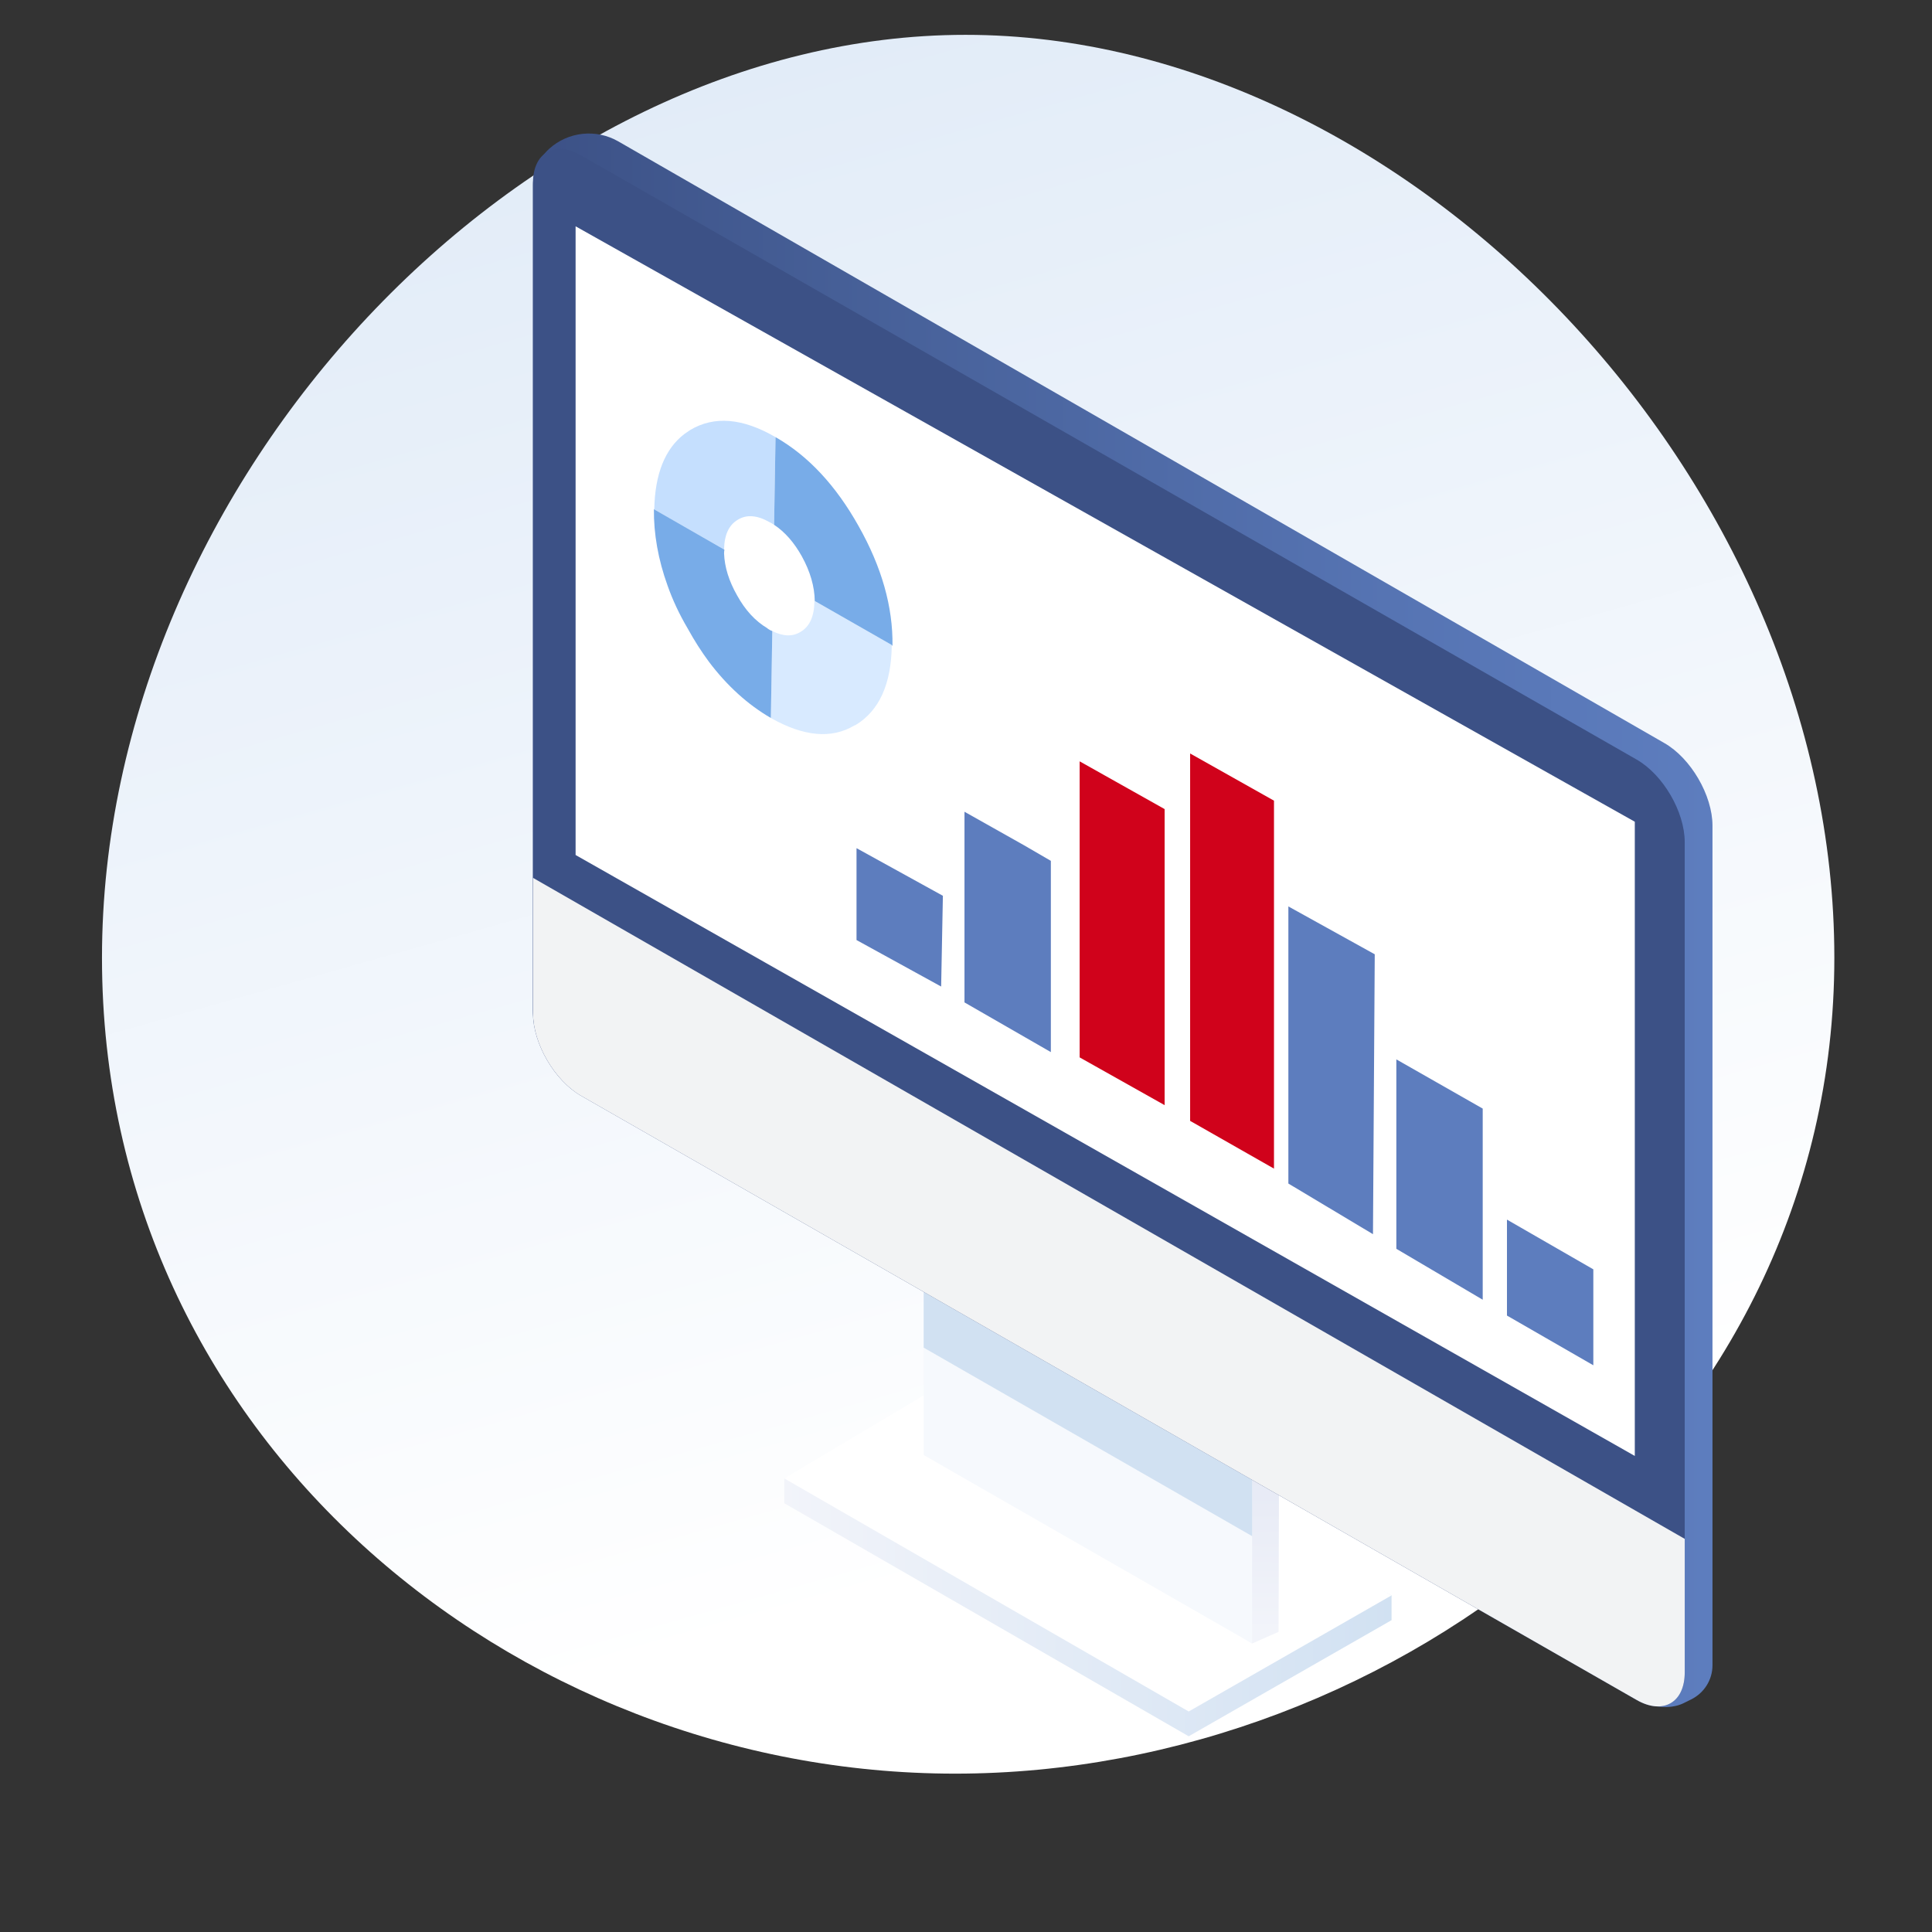 <?xml version="1.0" encoding="UTF-8"?>
<svg width="300px" height="300px" viewBox="0 0 300 300" version="1.1" xmlns="http://www.w3.org/2000/svg" xmlns:xlink="http://www.w3.org/1999/xlink">
    <rect x="0" y="0" width="300" height="300" fill="#333333" stroke="none"/>
    <!-- Generator: Sketch 55.2 (78181) - https://sketchapp.com -->
    <title>Risk management and Liquidity</title>
    <desc>Created with Sketch.</desc>
    <defs>
        <linearGradient x1="63.322%" y1="100.145%" x2="35.739%" y2="2.48%" id="linearGradient-1">
            <stop stop-color="#FFFFFF" offset="14.45%"></stop>
            <stop stop-color="#E2ECF8" offset="100%"></stop>
        </linearGradient>
        <linearGradient x1="100%" y1="50%" x2="0%" y2="50%" id="linearGradient-2">
            <stop stop-color="#F2F4FA" offset="0%"></stop>
            <stop stop-color="#DAE6F4" offset="73.72%"></stop>
            <stop stop-color="#D1E1F2" offset="100%"></stop>
        </linearGradient>
        <linearGradient x1="50.203%" y1="98.359%" x2="50.016%" y2="44.206%" id="linearGradient-3">
            <stop stop-color="#F2F4FA" offset="0%"></stop>
            <stop stop-color="#DADFF0" offset="81.13%"></stop>
            <stop stop-color="#D3DAED" offset="100%"></stop>
        </linearGradient>
        <linearGradient x1="100%" y1="50%" x2="0%" y2="50%" id="linearGradient-4">
            <stop stop-color="#3C5186" offset="0%"></stop>
            <stop stop-color="#465F97" offset="25.96%"></stop>
            <stop stop-color="#5674B3" offset="72.73%"></stop>
            <stop stop-color="#5D7DBE" offset="100%"></stop>
        </linearGradient>
    </defs>
    <g id="Risk-management-and-Liquidity" stroke="none" stroke-width="1" fill="none" fill-rule="evenodd">
        <g id="Group-3" transform="translate(15.087, 5)">
            <path d="M269.749,143.724 C269.749,218.04 201.919,270.41 133.223,270.41 C64.528,270.41 0.749,218.047 0.749,143.724 C0.749,69.402 66.15,0.41 134.845,0.41 C203.54,0.41 269.749,69.409 269.749,143.724 Z" id="Path" fill="url(#linearGradient-1)" fill-rule="nonzero"></path>
            <g id="Group" transform="translate(106.696, 137.162)" fill-rule="nonzero">
                <polygon id="XMLID_328_" fill="url(#linearGradient-2)" transform="translate(47.149, 100.221) scale(-1, 1) translate(-47.149, -100.221) " points="31.501 127.447 94.297 91.257 94.297 87.408 63.635 72.996 5.82645043e-13 105.567 5.82645043e-13 109.416"></polygon>
                <polygon id="XMLID_327_" fill="#FFFFFF" transform="translate(47.149, 96.372) scale(-1, 1) translate(-47.149, -96.372) " points="31.501 123.598 94.297 87.408 63.635 69.146 5.82645043e-13 105.567"></polygon>
                <path d="M26.161,111.232 L25.954,34.823 C25.954,30.13 29.308,24.337 33.398,21.972 L69.517,1.025 C73.606,-1.354 76.96,0.552 76.96,5.258 L76.96,83.763 L30.263,113.035 L26.161,111.232 Z" id="XMLID_326_" fill="url(#linearGradient-3)" transform="translate(51.457, 56.517) scale(-1, 1) translate(-51.457, -56.517) "></path>
                <path d="M21.646,113.035 L21.646,34.836 C21.646,30.143 25,24.35 29.089,21.984 L65.208,1.038 C69.298,-1.341 72.652,0.564 72.652,5.27 L72.652,83.776 L21.646,113.035 Z" id="XMLID_325_" fill="#F6F9FD" transform="translate(47.149, 56.524) scale(-1, 1) translate(-47.149, -56.524) "></path>
                <path d="M29.089,21.972 L65.208,1.025 C69.298,-1.354 72.652,0.552 72.652,5.258 L72.652,67.1 L21.646,96.372 L21.646,34.836 C21.646,30.13 25,24.35 29.089,21.972 Z" id="XMLID_324_" fill="#D1E1F2" transform="translate(47.149, 48.186) scale(-1, 1) translate(-47.149, -48.186) "></path>
            </g>
            <g id="Group-2" transform="translate(67.674, 15.733)" fill-rule="nonzero">
                <path d="M180.623,2.361 L180.623,2.361 C182.235,3.819 183.151,5.878 183.151,8.052 L183.151,136.226 C183.151,140.919 179.797,146.687 175.682,149.04 L11.765,243.147 C9.688,244.349 6.643,244.796 4.489,243.735 L3.328,243.16 C1.29,242.162 2.58637556e-12,240.103 2.58637556e-12,237.853 L2.58637556e-12,107.466 C2.58637556e-12,102.773 3.354,97.005 7.469,94.652 L169.903,1.223 C173.347,-0.759 177.682,-0.299 180.623,2.361 Z" id="XMLID_323_" fill="url(#linearGradient-4)" transform="translate(91.576, 122.167) scale(-1, 1) translate(-91.576, -122.167) "></path>
                <path d="M171.374,3.397 C175.476,1.044 178.843,2.975 178.843,7.668 L178.843,136.61 C178.843,141.303 175.489,147.07 171.374,149.423 L7.469,243.236 C3.367,245.589 -9.80548975e-13,243.658 -9.80548975e-13,238.965 L-9.80548975e-13,110.024 C-9.80548975e-13,105.33 3.354,99.563 7.469,97.21 L171.374,3.397 Z" id="XMLID_322_" fill="#3C5186" transform="translate(89.421, 123.317) scale(-1, 1) translate(-89.421, -123.317) "></path>
                <polygon id="XMLID_321_" fill="#FFFFFF" transform="translate(88.854, 109.876) scale(-1, 1) translate(-88.854, -109.876) " points="171.09 14.408 171.09 112.031 6.618 205.345 6.618 106.865"></polygon>
                <path d="M171.387,149.423 L7.482,243.236 C3.38,245.589 0.013,243.658 0.013,238.965 L0.013,218.223 L178.843,115.586 L178.843,136.623 C178.856,141.303 175.489,147.07 171.387,149.423 Z" id="XMLID_320_" fill="#F2F3F4" transform="translate(89.428, 179.913) scale(-1, 1) translate(-89.428, -179.913) "></path>
            </g>
            <g id="Group-4" transform="translate(86.448, 60.337)">
                <path d="M36.716,32.652 L36.939,46.152 C31.832,49.041 27.518,49.43 23.975,47.319 C23.896,47.285 23.841,47.263 23.807,47.263 C20.119,45.041 18.241,40.908 18.163,34.874 L18.163,34.819 L30.122,27.985 C30.155,28.019 30.178,28.063 30.178,28.096 C30.211,30.396 30.926,31.952 32.301,32.763 C33.531,33.541 35.006,33.508 36.716,32.652 Z" id="Path" fill="#D8EAFF" transform="translate(27.551, 38.32) scale(-1, 1) translate(-27.551, -38.32) "></path>
                <path d="M0.281,16.152 L0.057,2.541 C5.165,-0.426 9.579,-0.792 13.301,1.43 C13.558,1.619 13.86,1.819 14.195,2.041 C17.213,4.341 18.778,8.241 18.889,13.763 L8.048,19.985 C8.015,17.73 7.299,16.185 5.925,15.374 C4.55,14.519 2.885,14.652 0.951,15.763 C0.728,15.874 0.504,16.008 0.281,16.152 Z" id="Path" fill="#C5DFFE" transform="translate(9.473, 9.993) scale(-1, 1) translate(-9.473, -9.993) "></path>
                <path d="M0.224,46.152 L3.90798505e-14,32.652 C0.224,32.574 0.414,32.485 0.559,32.374 C0.637,32.341 0.704,32.285 0.782,32.208 C2.649,31.096 4.214,29.396 5.476,27.096 C6.739,24.874 7.41,22.708 7.488,20.596 C7.488,20.374 7.466,20.185 7.432,20.041 L7.488,19.985 L18.329,13.763 L18.385,13.708 C18.419,17.596 17.715,21.563 16.262,25.596 C15.479,27.819 14.44,30.041 13.132,32.263 C12.093,34.152 10.986,35.874 9.835,37.43 C7.008,41.174 3.8,44.074 0.224,46.152 Z" id="Path" fill="#78ACE8" transform="translate(9.193, 29.93) scale(-1, 1) translate(-9.193, -29.93) "></path>
                <path d="M36.83,2.541 L37.054,16.152 C35.377,17.263 33.947,18.896 32.751,21.041 C31.443,23.408 30.772,25.73 30.739,27.985 L18.78,34.819 L18.78,34.874 L18.668,34.93 C18.59,28.896 20.345,22.708 23.921,16.374 C27.464,10.041 31.767,5.43 36.83,2.541 Z" id="Path" fill="#78ACE8" transform="translate(27.86, 18.735) scale(-1, 1) translate(-27.86, -18.735) "></path>
            </g>
            <path d="M117.913,135.315 L117.913,126.702 L131.324,134.097 L131.054,148.19 L117.913,140.97 L117.913,135.315 Z M148.089,158.369 L134.677,150.654 L134.677,146.706 L134.677,131.993 L134.677,121.048 L143.921,126.251 L148.089,128.673 L148.089,158.369 Z M184.971,135.75 L198.383,143.181 L198.108,186.643 L184.971,178.78 L184.971,174.373 L184.971,135.75 Z M215.148,196.821 L201.736,188.913 L201.736,185.447 L201.736,159.5 L215.148,167.142 L215.148,196.821 Z M232.324,207 L218.913,199.279 L218.913,194.827 L218.913,184.381 L232.324,192.102 L232.324,207 Z" id="Path-2" fill="#5D7DBE"></path>
            <polygon id="Path" fill="#D0021B" transform="translate(159.158, 139.914) scale(-1, 1) translate(-159.158, -139.914) " points="165.756 115.402 165.756 125.783 165.756 154.918 165.756 159.192 152.56 166.607 152.56 120.636 165.756 113.221"></polygon>
            <polygon id="Path" fill="#D0021B" transform="translate(176.226, 144.232) scale(-1, 1) translate(-176.226, -144.232) " points="182.736 118.368 182.736 164.339 182.736 169.05 169.715 176.464 169.715 119.327 182.736 112"></polygon>
        </g>
    </g>
</svg>